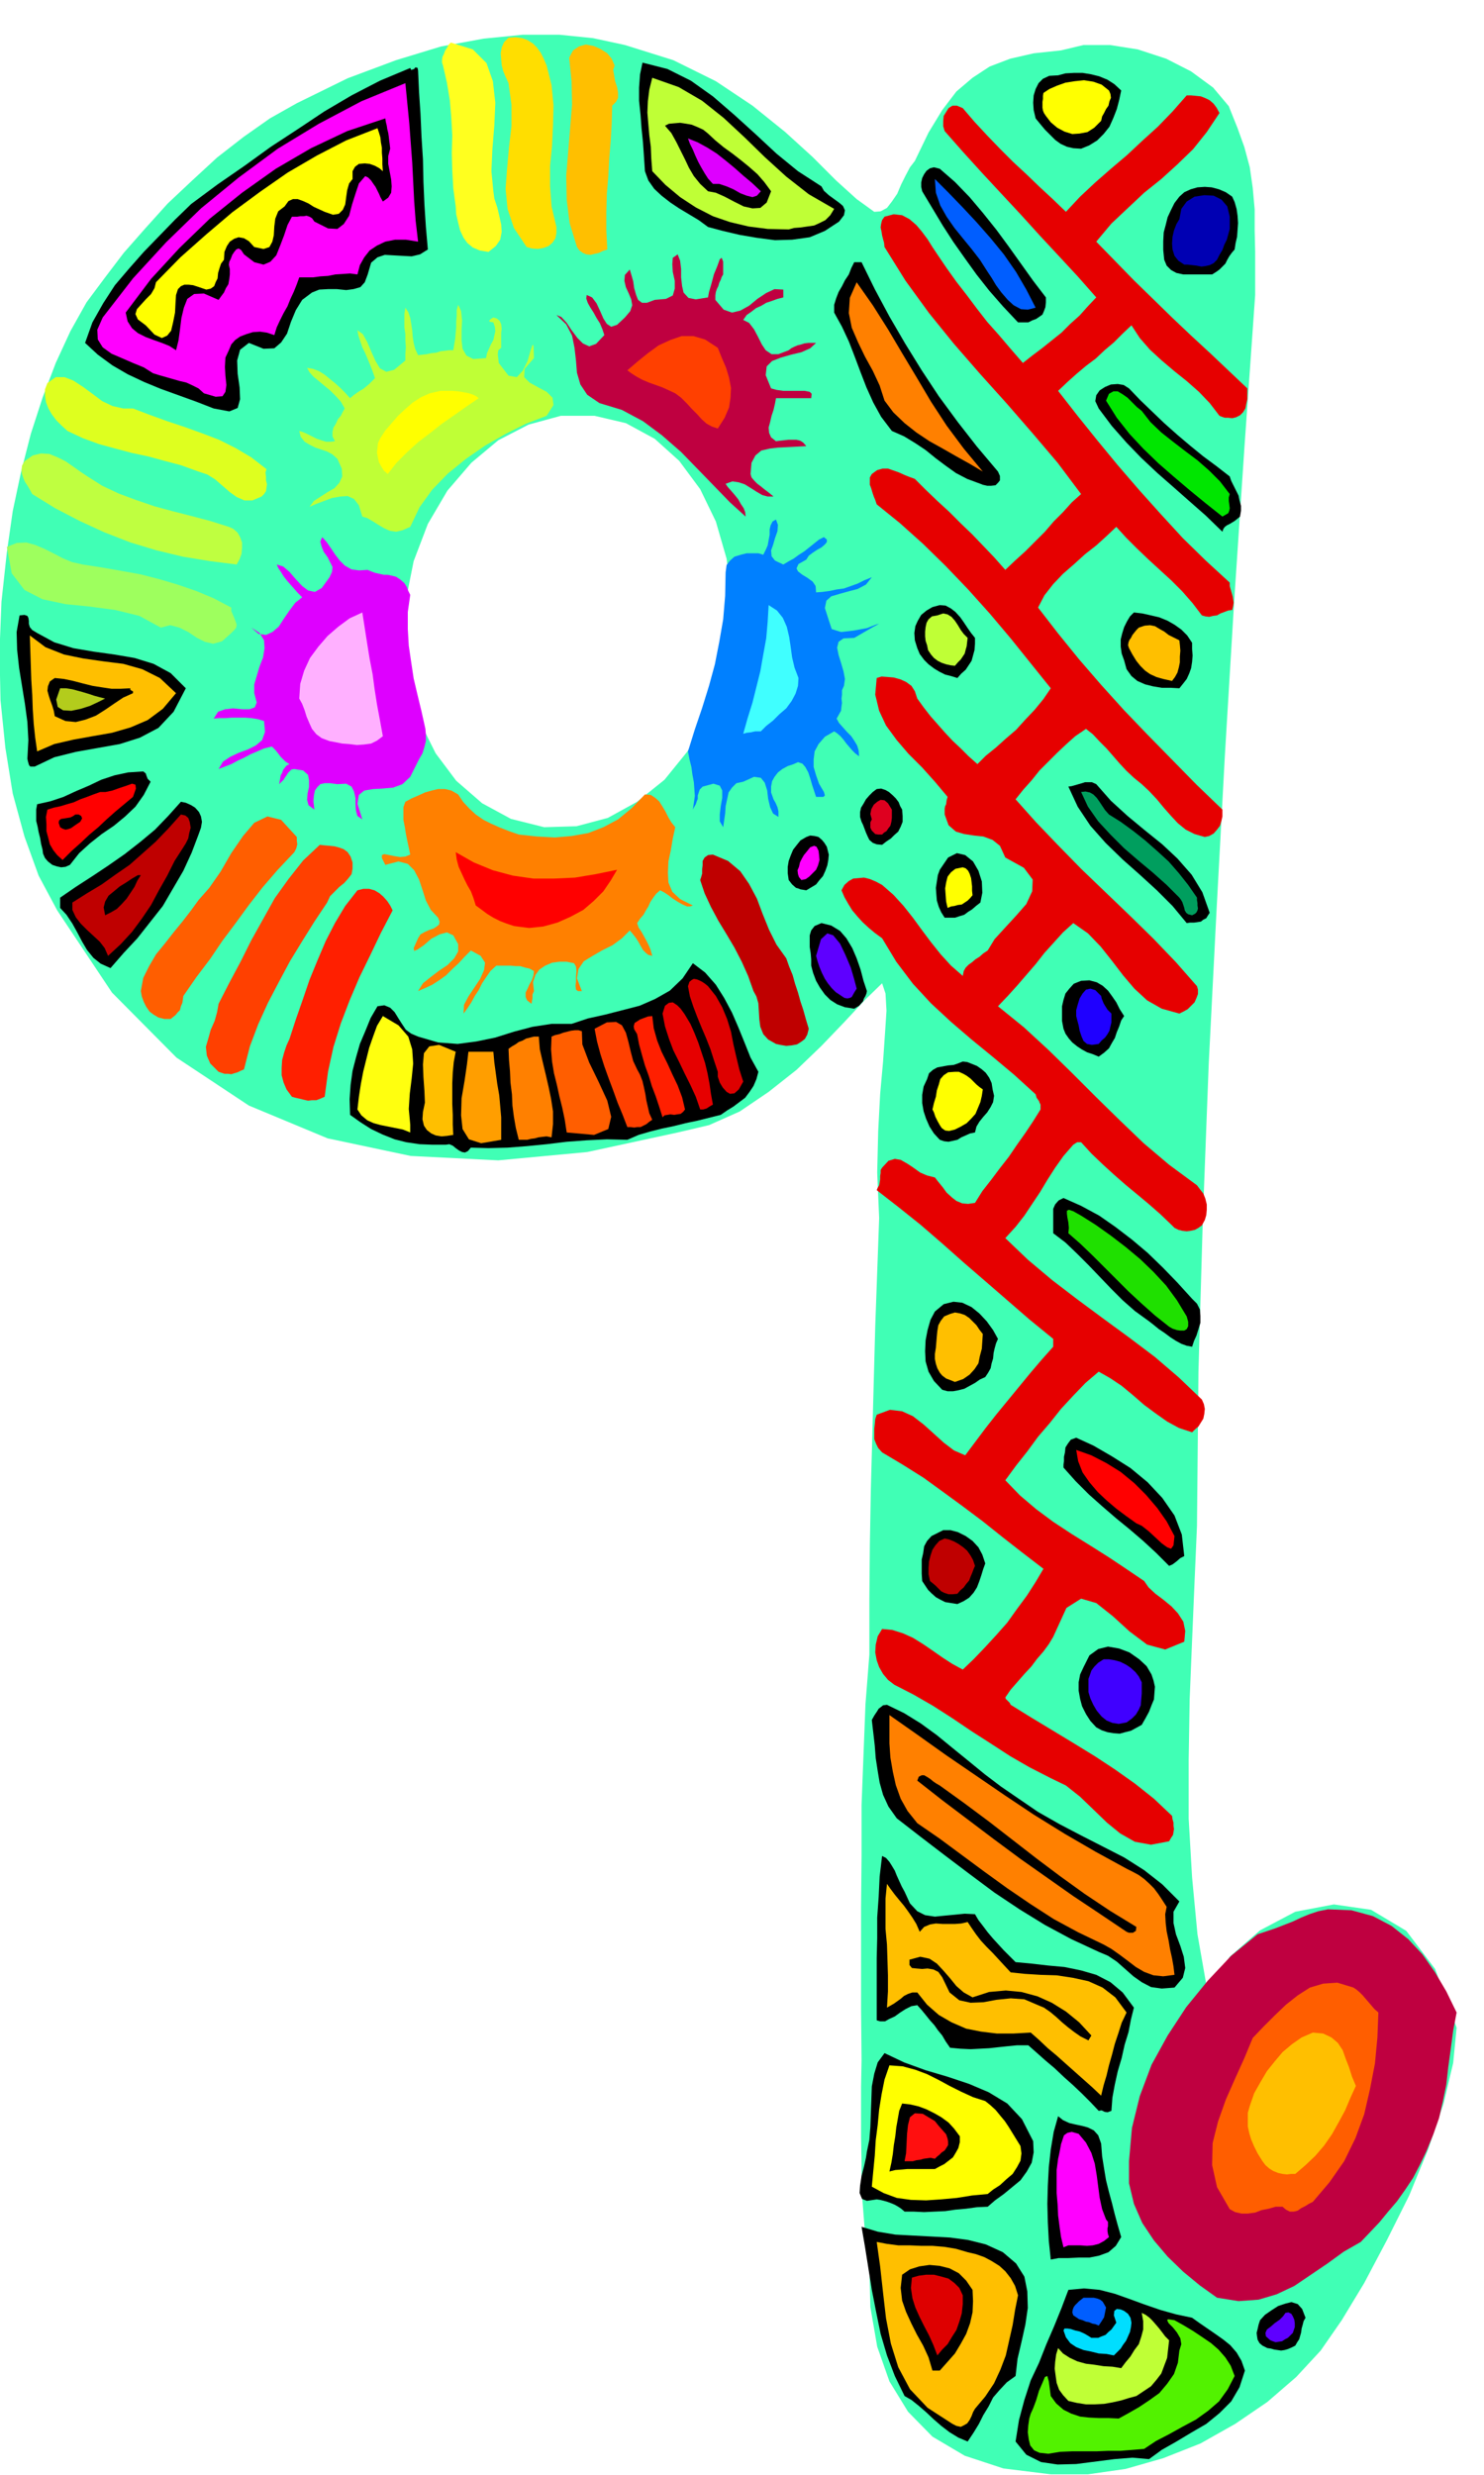 <svg xmlns="http://www.w3.org/2000/svg" fill-rule="evenodd" height="817.584" preserveAspectRatio="none" stroke-linecap="round" viewBox="0 0 3035 5060" width="490.455"><style>.pen1{stroke:none}.brush4{fill:#ffbf00}.brush5{fill:#000}.brush6{fill:#bfff36}.brush7{fill:#ff0}.brush8{fill:#f0f}.brush9{fill:#e60000}.brush10{fill:#de00ff}.brush11{fill:#005eff}.brush13{fill:#bf0040}.brush14{fill:#ff8000}.brush15{fill:#ff4000}.brush24{fill:red}.brush27{fill:#bf0000}.brush28{fill:#ff5e00}.brush29{fill:#ff1f00}.brush30{fill:#5e00ff}.brush31{fill:#de0000}</style><path class="pen1" d="m2448 3119 3-315 9-314 12-315 16-314 17-316 19-315 21-315 22-312v-88l-1-44v-43l-4-44-6-42-11-41-14-39-18-45-32-38-45-33-51-26-58-19-57-9h-54l-46 11-56 6-48 11-42 16-35 23-33 28-29 38-28 46-28 58-10 13-9 17-9 18-8 19-11 16-10 13-13 7-13 1-36-26-42-38-48-48-56-51-67-54-75-50-87-43-99-31-65-14-69-7h-75l-80 8-87 16-92 28-99 37-104 51-55 31-54 38-54 42-51 47-50 47-46 51-44 50-38 50-38 51-33 59-30 65-27 71-24 74-20 78-17 80-12 84-11 101-4 101 2 100 10 98 15 93 24 88 29 80 38 71 112 168 132 133 148 98 161 67 170 36 179 9 182-17 185-40 64-15 63-28 59-40 57-45 51-49 47-49 41-44 36-35 7 21 2 35-3 46-4 58-6 67-4 76-2 84 4 93-4 110-4 111-3 111-3 112-3 111-2 112-1 112v113l-8 102-4 103-4 103v105l-1 103v209l1 105-1 53v105l1 52v52l4 52 4 51 8 53 2 86 14 81 25 71 38 62 50 51 66 39 79 26 97 12h76l77-11 77-22 76-30 71-40 66-45 59-51 50-54 43-62 46-76 46-87 46-92 39-95 31-92 20-84 7-72-44-120-59-78-72-43-76-11-79 15-72 38-62 54-46 68-20-114-11-116-7-120v-121l2-123 5-121 5-119 5-115zM1216 850l64 15 59 32 50 45 43 58 32 66 22 76 10 81-2 86-19 83-29 77-40 67-47 58-56 45-60 33-64 17-66 2-68-17-59-32-53-46-42-56-34-68-21-74-11-81 4-85 17-85 29-76 40-68 49-57 55-46 62-32 66-18h69z" style="fill:#40ffb5"/><path class="pen1" style="fill:#ffde00" d="m1118 134 10 40 4 41-1 41-2 42-4 41v42l3 41 10 42v12l-2 11-6 9-8 7-11 4-11 2-12-1-11-3-26-39-13-39-4-41 3-41 4-44 5-43v-44l-6-44-6-13-5-12-3-12-1-12-1-12 2-12 5-11 9-9 14-1 14 2 11 4 11 7 8 8 8 11 6 12 6 14z"/><path class="pen1" style="fill:#ffff1f" d="m1009 391 2 15 6 18 4 17 4 18 1 15-3 16-9 13-15 12-18-3-14-6-11-9-8-11-7-15-4-16-4-17-1-16-5-37-2-36-1-36 1-36-2-36-3-36-6-36-8-35-2-6v-6l1-6 3-6 2-6 4-6 3-6 5-5 45 14 28 28 13 37 5 44-2 46-4 49-2 45 4 41z"/><path class="pen1 brush4" d="m1257 134-3 9 2 11 2 12 4 12 2 11v11l-4 8-8 8-1 36-2 36-3 36-2 37-3 36-1 37v37l2 39-9 3-8 4-9 2-8 2-9-1-7-3-7-5-5-7-15-49-6-48-1-49 4-48 4-49 4-48-1-48-5-48 8-15 12-8 14-4 16 3 14 6 14 9 9 11 6 14z"/><path class="pen1 brush5" d="m1680 381 5 9 10 9 11 8 11 8 7 6 4 9-2 10-10 13-29 19-31 13-36 5-35 1-38-5-35-6-34-8-30-8-19-14-20-12-20-12-18-12-18-14-15-14-12-17-7-19-2-30-2-29-3-29-2-27-3-29v-27l2-27 5-24 51 13 48 24 45 32 44 38 43 39 43 40 44 36 48 31zM855 144l2 44 3 45 2 46 3 47 1 46 2 46 3 46 4 46-16 10-17 4-19-1-18-1-18-1-15 5-13 11-7 24-6 16-9 10-14 4-15 2-19-2h-18l-18 1-15 6-20 15-13 21-10 24-8 24-12 18-14 12-22 1-30-12-18 14-6 22 1 27 4 28 1 24-5 18-17 7-32-6-36-14-36-13-36-13-34-14-34-16-31-18-30-22-26-24 15-42 22-39 24-37 29-34 30-34 32-33 32-33 33-32 54-40 55-38 54-39 55-36 54-36 56-33 58-30 62-26 2 4 6-2 2-3h3l2 1 1 5zm1438 41-4 19-5 19-7 18-8 18-12 15-13 13-16 10-17 7-16-1-13-3-13-6-11-8-11-11-10-10-10-12-9-11-4-17-1-15 1-15 4-13 6-12 9-9 13-6 18-1 15-4 18-1h17l18 3 16 4 17 7 14 9 14 13z"/><path class="pen1 brush6" d="m1706 427-8 13-10 10-12 6-11 5-14 2-14 2-13 1-11 3-43-1-39-5-38-9-35-12-35-18-32-21-30-25-27-28-2-26-1-24-3-23-2-23-2-24 1-23 3-24 6-24 54 19 48 28 44 35 43 40 41 40 44 40 46 36 52 30z"/><path class="pen1 brush7" d="m2268 185 3 7 1 8-3 7-2 9-5 7-4 8-4 7-2 9-14 14-14 9-16 3-15 1-16-5-15-8-13-11-10-13-4-6-2-5-1-6v-12l1-6v-6l1-6 12-8 16-7 17-6 19-3 19-2 19 3 17 6 15 12z"/><path class="pen1 brush8" d="m855 494-25-4h-22l-20 4-17 8-15 10-11 14-9 16-5 19-15-2-14 1-16 1-15 3-16 1-15 2h-28l-5 14-6 15-7 15-6 15-8 14-7 14-7 15-5 16-15-5-14-2-15 1-13 4-13 5-10 7-8 9-5 12-7 15-1 19 1 18 2 19-2 14-6 9-14 1-24-7-11-10-12-6-13-6-13-3-14-4-14-4-14-4-13-4-19-12-22-9-23-10-21-9-18-13-10-16-1-20 11-25 62-80 68-74 71-69 77-63 80-59 84-51 87-46 90-37 4 41 4 41 3 40 3 40 2 39 2 40 3 40 5 43z"/><path class="pen1 brush9" d="m2494 231-26 39-28 35-32 31-33 30-35 28-33 31-34 32-31 37 38 39 39 40 39 38 40 39 38 36 39 36 38 36 38 36v22l-2 9-2 10-5 8-6 6-8 4-8 2-8-1h-7l-6-2-5-2-20-26-22-23-25-22-25-20-26-22-24-22-21-24-17-26-18 17-18 18-19 16-18 17-20 15-19 16-19 17-19 18 39 50 41 51 42 51 44 51 44 49 45 49 47 46 49 45v7l2 7 2 7 2 7 1 6 1 7-1 7-2 8-8 1-8 3-8 3-7 4-8 1-8 2-8-1-7-2-19-25-21-24-23-23-23-21-24-22-23-22-22-22-20-22-20 19-21 19-23 18-22 20-23 20-20 21-18 23-13 25 41 53 43 53 45 52 47 52 48 50 50 51 50 51 53 51v14l-2 9-3 10-6 8-7 8-9 5-9 2-21-6-18-9-16-13-14-15-15-17-14-17-16-17-15-14-16-13-15-14-14-15-13-15-14-16-14-14-14-15-14-11-22 15-19 17-18 17-18 18-18 18-16 20-17 19-16 20 42 47 46 48 47 48 50 48 49 47 48 47 46 48 43 49 2 7v9l-3 8-4 9-7 7-7 7-9 5-8 4-36-10-30-17-26-24-23-27-23-30-23-29-26-27-30-21-21 19-19 21-19 21-18 23-19 22-19 22-19 21-20 21 53 43 51 47 48 47 49 49 48 47 49 47 52 44 57 42 6 8 7 9 4 10 3 12v11l-1 11-3 10-6 11-7 5-7 4-9 2-8 1-9-1-8-2-8-4-5-5-24-23-24-21-24-20-23-19-24-21-23-21-23-22-21-23h-8l-8 5-20 23-17 24-16 25-15 25-16 24-16 24-18 23-21 23 46 44 50 42 51 39 54 40 52 38 53 40 49 42 47 45 4 9 2 10-1 10-2 10-5 8-5 8-7 6-6 6-27-9-24-13-24-17-23-17-23-20-23-19-24-16-23-13-27 23-25 26-25 27-23 29-24 28-22 30-23 29-22 30 30 31 33 28 35 26 38 25 37 23 38 24 36 24 37 25 9 13 14 13 16 12 17 14 13 14 11 17 4 19-2 22-39 16-37-10-36-27-34-31-34-27-31-9-30 19-27 59-9 15-11 15-13 15-12 16-14 15-14 16-14 16-11 16 1 3 4 4 4 4 2 4 42 26 43 26 43 26 44 27 41 27 41 29 39 31 37 35 1 7 2 7v6l1 7-1 6-1 6-4 6-4 7-37 7-33-6-30-17-27-22-28-27-27-26-29-23-31-15-43-22-40-23-40-26-39-25-40-27-39-25-40-23-39-20-13-10-10-12-8-14-5-14-3-16 1-16 4-17 9-15 21 2 22 7 20 9 21 13 19 13 20 14 20 13 22 12 22-21 23-24 23-25 23-26 20-28 20-27 18-28 16-27-43-33-41-32-40-32-40-30-41-30-40-29-43-27-42-25-8-9-4-8-4-10v-21l1-9 1-11 3-9 27-10 25 3 22 10 22 17 20 18 21 19 21 16 23 10 21-28 21-28 22-28 23-28 23-28 23-28 23-27 24-27v-16l-49-40-45-39-45-39-44-38-44-39-44-38-45-36-45-35 2-5 3-5 1-6 1-6v-7l1-6v-6l3-5 13-14 13-4 12 2 14 8 12 8 14 10 14 6 16 4 7 9 9 11 8 11 11 10 9 7 12 5 12 1 14-2 15-24 18-23 18-24 18-23 17-25 17-24 16-24 15-24v-10l-2-4-1-3-5-7-2-7-44-40-43-36-44-36-42-36-41-38-37-40-34-45-29-48-15-11-12-10-13-12-10-11-11-13-8-13-8-14-6-14 6-11 9-8 9-5 11-1 11-1 12 3 12 5 13 7 23 20 21 23 19 24 19 26 18 24 20 25 21 23 24 21 2-10 4-7 6-6 7-5 7-6 8-5 8-7 9-6 14-23 21-23 23-25 21-24 12-26 1-24-18-24-38-21-11-24-15-12-19-7-19-2-20-3-17-5-15-13-8-22v-12l1-5 2-4 1-8 2-7-26-31-26-29-28-28-24-28-22-30-14-30-8-33 3-34 10-3 13 1 12 1 14 4 11 5 11 8 7 11 5 15 13 18 14 18 15 17 15 17 15 16 17 16 16 16 18 16 17-17 21-17 20-18 21-18 19-21 19-20 18-22 15-22-41-51-41-51-43-51-44-49-46-48-46-45-48-43-47-38-3-9-3-7-3-9-2-7-3-8v-15l4-7 11-8 11-3h11l12 4 11 4 11 5 10 4 11 4 22 22 24 23 24 22 24 24 23 22 23 24 22 23 23 26 20-19 21-19 20-20 20-20 18-21 19-19 18-20 19-17-48-64-51-60-53-61-54-60-54-62-51-63-48-66-43-69-1-9-2-7-2-8-1-7-2-9 1-7 2-8 5-7 19-5 17 2 15 8 14 12 11 13 12 16 10 16 10 15 19 28 20 28 21 27 21 28 21 27 24 27 23 27 26 30 19-15 20-15 20-16 20-16 18-18 19-17 17-19 17-18-37-42-38-41-40-43-39-43-41-44-39-42-39-43-37-42-3-10v-10l1-11 5-8 5-8 8-5h9l12 5 24 28 26 28 26 27 27 27 27 25 27 26 27 25 27 26 29-31 31-29 32-28 33-28 31-29 32-29 30-31 29-33h9l10 1 10 1 10 4 8 4 8 7 6 8 6 11z"/><path class="pen1 brush5" d="m798 304-4 15v16l3 16 3 16 1 14-1 13-6 10-11 8-5-9-3-7-4-8-3-6-5-7-4-6-6-6-6-3-13 15-7 21-7 22-6 23-11 17-13 10-19-1-28-14-5-7-5-3-6-2-6 1h-7l-6 1h-11l-9 17-7 21-8 21-8 20-12 13-14 6-19-5-21-16-6-9-5-3-5 2-4 5-4 6-3 8-3 6-1 6 2 9v11l-1 9-2 11-5 8-4 9-6 8-5 7-30-13-20 1-14 10-7 18-5 21-3 24-3 22-5 20-14-9-15-6-17-6-16-6-16-8-12-10-9-14-4-18 52-69 58-63 62-60 66-53 69-49 72-42 74-35 78-26 1 7 2 8 1 7 2 8 1 7 1 9 1 7 1 9zm779 87-9 23-13 11-16 1-18-4-20-10-19-10-18-8-16-3-16-15-13-16-10-17-8-17-9-18-9-18-10-18-13-15 8-4 11-1 12-1 13 2 11 2 12 5 11 5 10 8 15 14 17 14 18 13 18 14 16 13 17 15 14 16 14 19z"/><path class="pen1 brush7" d="m783 350-7-6-9-5-11-4-10-1-12 1-8 6-5 9v16l-7 9-4 14-2 14-2 15-5 11-8 8-12 2-17-6-11-5-11-5-11-7-11-5-11-4h-10l-9 4-8 11-13 10-6 15-2 16-1 18-3 13-6 11-12 4-19-4-11-12-10-6-11-2-9 3-9 6-6 9-5 12-1 16-6 8-3 9-3 10-1 11-4 8-3 8-7 5-9 2-9-3-9-3-9-3-9-1h-9l-7 3-6 6-4 12-1 16-1 20-4 20-4 17-8 10-11 5-15-7-18-19-16-12-5-11 3-10 9-10 10-11 10-10 7-12 3-12 50-51 53-47 53-45 57-42 56-39 60-35 60-31 64-25 3 9 3 10 1 10 2 11v10l1 12v12l1 14z"/><path class="pen1 brush10" d="m1556 391-8 9-9 3-12-3-13-5-14-8-14-6-15-5h-13l-10-11-7-11-7-12-6-11-6-13-5-12-6-12-4-11 20 8 20 11 19 12 19 15 17 14 18 16 18 15 18 17z"/><path class="pen1 brush5" d="m1922 345 31 27 30 31 27 32 28 35 25 34 25 35 25 35 26 34v10l-1 10-3 8-3 7-7 5-6 4-8 3-8 4h-21l-31-33-28-32-26-33-23-32-24-34-22-34-21-35-21-35-2-9v-9l2-9 4-8 5-7 7-5 8-2 12 3z"/><path class="pen1 brush11" d="m2118 629-16 4-14-1-15-8-12-11-13-15-11-15-9-15-8-12-16-25-17-22-18-22-17-21-16-23-13-23-9-26-2-28 27 27 29 30 29 31 29 33 27 33 25 36 21 36 19 37z"/><path class="pen1 brush5" d="m2520 402 5 11 4 14 2 14 1 15-1 14-1 14-3 13-2 13-6 7-5 7-4 7-4 8-6 6-6 6-7 5-8 5h-59l-14-3-11-6-9-9-5-12-2-20v-18l1-18 4-15 4-16 7-15 7-14 10-13 10-9 13-6 14-4 15-1 14 1 15 4 14 6 13 9z"/><path class="pen1" style="fill:#0000b3" d="M2515 443v25l-3 11-3 11-5 10-4 11-6 10-5 10-7 7-8 4-9 2-8 1-10-2-9-1-9-1h-7l-12-8-8-10-4-13-1-12 1-14 3-13 5-13 6-10 4-21 11-15 16-10 20-3 19 1 16 8 12 14 5 21z"/><path class="pen1 brush13" d="m1448 608 2-11 5-17 5-19 7-17 5-14 4-3 3 8v26l-3 5-2 6-3 6-2 7-3 6-2 6-1 7v9l17 20 17 6 17-4 18-10 17-14 18-12 17-8 18 1v16l-12 3-11 4-12 4-10 6-11 5-9 7-10 7-7 10 12 6 10 13 8 15 8 16 8 12 12 8h14l21-8 5-4 6-3 7-3 8-2 6-2 8-1h16l-12 11-18 8-21 5-21 6-18 7-11 11-2 18 11 27 11 3 14 2h44l10 2 4 4-1 9h-72l-2 11-3 13-4 12-3 13-3 11 1 11 4 9 10 8 7-1 9-1 9-1h17l8 2 6 4 6 7-19 1-19 1-20 1-17 2-17 4-12 10-8 15-2 23 2 7 6 7 6 6 8 6 6 5 8 6 5 4 6 5h-12l-11-3-12-7-11-7-13-8-12-4-13-2-14 5 4 6 7 8 7 8 8 10 5 9 6 9 3 8 1 9-32-29-32-33-34-35-34-35-39-34-39-29-43-23-46-14-25-17-14-21-7-24-2-25-3-26-5-25-12-23-20-19 10 4 11 12 10 15 12 16 11 11 13 6 14-5 17-18-4-12-5-12-7-11-6-11-7-11-5-9-3-9 1-7 11 5 9 12 7 15 7 16 7 11 9 6 12-4 16-15 11-13 4-12-2-12-5-12-6-13-3-13 1-12 10-11 3 10 4 14 2 14 4 14 4 10 8 6h10l16-6 23-2 14-7 4-14v-16l-4-18-1-16 1-13 10-7 5 13 2 17v17l2 18 3 13 10 11 15 3 25-4z"/><path class="pen1 brush5" d="m1762 536 27 55 30 56 32 55 34 55 35 53 39 53 39 50 43 51 4 9v9l-4 5-5 5-9 1h-8l-9-2-5-2-27-10-23-12-21-15-20-15-21-17-21-14-23-14-25-11-22-29-16-29-14-31-12-31-12-32-12-31-14-30-16-29v-16l4-13 5-13 7-12 6-12 8-12 5-13 6-12h15z"/><path class="pen1 brush14" d="m2010 964-27-16-27-15-28-16-27-15-27-18-24-19-23-22-18-24-10-31-14-30-16-29-14-29-13-30-6-30 2-31 14-32 33 47 31 49 29 49 30 50 29 49 32 49 35 47 39 47z"/><path class="pen1 brush6" d="m994 732 2-10 4-9 4-9 5-9 2-9 2-9-1-9-3-9-6-1-2-1-1-1 1-1 3-3 5-3 7 2 6 5 3 7 1 9-1 8v31l-6 5-1 8 1 9 1 9 20 26 17 3 12-13 10-20 6-21 4-12 2 1 1 26-19 22-1 17 11 11 18 10 17 9 12 12 2 15-14 22-42 16-42 21-42 24-39 27-37 30-32 33-26 36-19 40-16 7-13 3-13-2-11-5-12-7-11-7-12-7-10-3-7-23-10-13-13-6-15 1-17 3-16 6-16 6-14 6 9-12 14-9 14-9 14-8 10-11 6-13-1-16-9-20-10-9-11-6-12-4-12-4-12-6-10-6-8-10-3-12 7 2 9 4 10 5 10 5 9 3 10 3h9l9-1-5-10v-9l2-9 5-8 4-9 6-7 4-8 4-7-8-14-10-11-12-12-11-9-12-10-11-9-8-9-5-9 12 2 13 5 11 7 11 9 10 8 11 10 10 10 10 11 7-6 7-5 6-4 7-4 6-5 6-5 6-6 6-6-5-14-5-13-5-12-5-12-6-12-4-12-4-12-2-11 11 8 9 16 8 19 9 20 9 15 13 7 16-4 23-19v-14l1-13-1-14v-13l-2-14v-27l2-13 6 9 4 12 2 12 2 13 1 13 2 13 3 12 6 13 9-1 9-1 9-2 10-1 9-3 9-1 8-1h9l2-12 2-12 1-12 1-11v-12l1-11v-12l3-11 6 13 2 19-1 20v21l2 17 8 14 14 7 26-2z"/><path class="pen1 brush15" d="m1468 711 8 20 9 21 6 20 4 21-1 20-3 20-9 21-14 22-12-4-11-6-10-9-9-10-11-11-10-11-12-12-12-9-13-6-13-6-14-5-14-5-14-6-11-6-11-7-8-6 21-18 21-17 22-16 24-11 23-8h24l24 7 26 17z"/><path class="pen1" style="fill:#deff1f" d="m272 835 34 13 36 13 36 12 36 13 34 13 34 17 32 19 31 24-2 7 1 8v8l2 8-1 7-1 7-4 6-5 5-19 8h-16l-16-7-14-10-15-13-15-13-16-10-18-6-36-13-34-9-33-9-33-7-34-9-33-9-33-12-32-15-12-11-11-11-9-12-7-12-5-13-2-13v-13l5-13 17-12h18l18 7 20 13 19 14 20 15 21 10 22 5h20z"/><path class="pen1 brush5" d="m2309 794 23 24 25 24 24 23 27 24 26 22 27 22 27 20 27 21 3 9 5 10 5 10 5 10 2 10 3 11v10l-2 12-6 5-5 4-5 3-5 3-6 3-4 3-3 4-2 6-34-33-33-29-34-30-32-28-33-31-30-31-30-34-27-36-7-15 2-12 7-10 11-7 12-5 14-1 12 2 11 7z"/><path class="pen1 brush7" d="m979 814-25 17-24 17-26 18-24 19-25 19-23 21-21 21-18 23-8-7-5-8-5-9-2-9-2-11 1-9 1-10 4-9 11-17 13-15 13-15 15-14 15-13 17-11 18-8 22-5h24l12 1 12 2 10 2 9 3 6 3 5 4z"/><path class="pen1" style="fill:#00e600" d="m2515 1010-2 7v7l1 7 1 8-1 5-2 5-5 3-7 4-34-27-33-27-33-28-31-27-31-30-28-30-26-33-22-35 6-14 9-5h9l10 6 10 7 10 10 9 9 10 8 18 23 22 21 24 19 26 20 24 18 24 21 22 22 20 26z"/><path class="pen1" style="fill:#bfff40" d="m179 974 30 19 34 16 35 13 38 13 37 10 39 10 38 10 38 12 9 4 9 8 5 9 4 11v11l-1 12-4 11-6 11-55-7-55-9-54-13-53-16-54-21-50-23-50-26-47-29-5-9-4-7-6-9-3-7-3-9-1-8 1-9 5-9 17-12 17-4 17 1 17 7 16 8 16 11 14 10 15 10z"/><path class="pen1" style="fill:#0080ff" d="m1602 1154 10-6 11-6 11-8 11-7 10-8 10-8 10-8 10-5 6 5v5l-4 5-7 6-9 5-9 6-8 6-5 8-16 9-4 9 3 6 9 7 10 6 11 8 6 9 1 13 13-1 15-2 14-3 15-2 14-5 14-5 14-7 15-6-12 15-17 9-19 5-18 5-17 5-10 9-3 15 8 25 6 18 19 6 26-3 27-5 18-7 7-2-13 7-38 22-22 1-10 7-3 12 3 15 5 16 5 17 3 16-2 14-4 9v9l-1 8 1 9-1 7-1 9-4 7-5 9 5 9 8 9 8 9 9 9 6 9 6 10 3 10 1 12-8-6-6-6-6-7-6-7-6-8-6-7-7-6-6-4-19 11-13 15-8 15-2 16v16l5 17 6 17 10 17 2 7-3 3h-15l-4-12-4-12-4-14-4-12-6-11-6-7-9-3-9 4-12 4-11 6-9 7-7 9-5 9-2 11v12l5 14 4 7 4 9 1 4 1 5v11l-11-7-6-13-4-17-2-17-5-16-8-10-14-2-22 10-14 3-9 9-7 10-3 14-3 14-1 15-2 14-2 14-7-12v-14l2-17 3-17v-15l-5-10-13-4-22 6-6 6-2 6-2 6v7l-2 5-2 6-3 5-3 6 2-14 2-14-1-14-1-14-3-16-2-15-4-16-3-16 14-45 15-44 14-45 12-44 9-46 8-46 4-48 1-48 2-15 7-9 9-8 13-4 12-3h24l10 3 5-10 4-9 2-11 2-11v-11l2-8 4-8 7-4 4 11-1 13-5 14-4 14-4 11 1 12 7 9 17 8z"/><path class="pen1 brush10" d="m752 1165 7 3 8 3 9 2 9 2h8l9 2 8 2 9 6 8 7 5 8 3 8 4 8-5 35v35l2 34 5 34 5 33 8 34 8 33 8 36 1 12v13l-3 12-4 13-7 12-6 12-6 12-6 12-16 15-19 7-22 2-19 1-18 3-11 9-3 18 10 32-10-7-3-11-1-13v-13l-3-13-5-10-11-6-18 1-15-2h-11l-9 2-6 6-5 7-2 10-1 12 2 17-12-9-3-11 1-13 3-13v-14l-2-11-10-9-18-3-6 1-4 4-3 3-3 5-3 4-3 5-4 4-5 5 1-6 1-6 1-6 3-5 2-6 3-4 4-5 6-3-8-5-5-5-5-5-3-4-7-9-8-8-16 4-14 6-14 6-13 7-13 6-13 7-13 5-13 5 9-15 15-10 17-8 19-7 16-8 13-11 6-17-2-22-13-4-13-2-13-1h-27l-13 1h-13l-11 1 9-14 14-5 17-2 19 2h14l11-4 4-10-5-19v-18l5-17 6-20 7-18 3-19-1-16-9-15-17-11 15 13 15 2 13-6 13-11 11-17 11-16 12-16 14-11-9-9-7-8-8-9-7-8-7-9-5-8-6-9-3-7 13 4 13 11 12 14 14 15 12 9 14 3 14-8 16-22 5-11 1-10-5-10-5-10-8-11-4-10-3-11 4-9 9 10 9 13 8 12 10 13 10 10 14 8 15 2 18-1z"/><path class="pen1" style="fill:#9eff5e" d="m169 1154 39 6 40 7 39 7 39 10 37 11 38 13 36 15 36 19v7l3 7 3 7 3 8 2 6-1 6-4 5-6 6-19 17-18 5-17-4-16-8-18-12-18-9-19-5-19 5-44-24-49-12-52-7-50-5-47-10-37-19-26-34-10-54 20-8 20-1 18 5 19 8 18 9 19 10 19 8 22 5z"/><path class="pen1" style="fill:#40ffff" d="m1633 1386-1 16-5 16-8 15-11 15-14 12-13 13-14 11-11 11h-11l-5 1-4 1-9 1-7 2 9-32 10-32 8-32 8-32 6-34 6-33 3-34 2-34 17 11 12 15 8 18 5 21 3 20 3 22 5 21 8 21z"/><path class="pen1 brush5" d="M1994 1304v12l-1 13-3 11-3 11-6 9-6 9-9 8-8 9-13-4-12-3-12-6-10-6-12-9-9-9-9-12-5-12-5-16-1-15 2-14 5-11 7-12 11-9 12-7 15-4 12 1 11 6 9 7 10 11 7 10 8 12 7 10 8 10z"/><path class="pen1" style="fill:#ffb0ff" d="m783 1505-12 9-12 6-15 2-14 1-16-2-14-1-15-3-11-2-16-6-11-8-9-11-5-11-6-14-4-13-5-13-6-11 2-30 8-27 12-26 17-23 19-22 22-19 23-17 26-12 5 32 5 32 5 31 6 31 4 30 5 32 6 32 6 33z"/><path class="pen1 brush5" d="M2438 1314v13l1 13-1 13-2 13-4 11-5 11-7 9-8 10-18-1h-18l-18-3-16-4-16-7-12-10-10-14-5-18-5-14-2-14v-15l3-12 4-13 6-12 6-10 8-8 17 2 18 4 17 4 17 7 14 8 14 10 12 12 10 15zM76 1294l35 19 39 12 41 7 43 6 41 7 39 12 35 19 31 31-25 48-31 33-38 20-41 13-45 8-45 8-44 11-40 19h-9l-2-2-1-2-2-7-1-5 2-38-2-37-5-37-6-37-6-37-4-37-1-36 6-34 10-1 6 2 2 4 1 6v6l2 7 5 6 10 6z"/><path class="pen1 brush6" d="m1979 1304-1 8-1 9-2 7-2 8-4 6-4 6-6 6-6 7-9-1-9-2-9-3-8-4-8-6-6-7-6-9-2-10-3-9-1-9v-10l1-9 2-9 4-7 7-6 11-2 12-4 9 2 8 5 7 8 6 9 6 10 6 8 8 8z"/><path class="pen1 brush4" d="m2412 1309 1 9 1 12-1 12v12l-2 10-3 11-5 9-6 8-18-4-14-4-13-6-10-7-10-10-8-10-8-13-7-13-2-6 1-6 2-5 3-4 3-6 4-5 4-5 5-5 12-4 11-1 10 2 10 6 9 5 9 7 10 5 12 6zM360 1417l-27 32-31 23-35 15-38 11-40 7-39 7-39 9-35 15-4-28-3-28-2-30-1-29-2-31-1-30-1-31-1-30 32 24 38 15 39 8 42 6 40 5 39 11 36 18 33 31z"/><path class="pen1 brush5" d="m267 1407-1 2 3 3 3 1v4l-20 9-18 12-19 13-19 12-21 8-20 5-21-2-22-10-2-11-3-10-4-11-3-9-3-11 1-9 4-10 10-7 19 2 19 4 19 5 20 5 19 3 20 3h19l20-1z"/><path class="pen1" style="fill:#b3cc1c" d="m215 1428-14 7-17 8-19 6-19 4-17-1-11-7-3-15 8-23h12l13 2 11 3 11 3 10 3 12 4 11 3 12 3z"/><path class="pen1 brush5" d="m308 1598-14 27-17 24-21 20-23 19-25 17-24 19-22 20-19 24-9 4-9 1-9-2-9-3-9-7-6-7-4-9-1-8-3-12-2-12-3-12-2-11-3-12v-23l2-11 27-6 27-9 26-12 26-11 25-12 27-9 28-6 31-2 5 4 2 6 2 5 6 6zm1934 5 30 34 34 31 35 29 36 29 31 29 29 33 22 36 15 42-4 6-3 5-6 3-5 4-7 1-7 1h-8l-7 1-29-35-32-32-35-32-35-31-35-34-31-35-26-39-19-41 7-1 7-2 7-2 7-2 6-2h14l9 4z"/><path class="pen1 brush24" d="m272 1629-18 15-18 15-18 16-17 16-18 15-18 17-19 17-18 18-11-10-8-10-7-12-3-12-4-15v-14l-1-15 3-15 13-4 14-3 13-4 14-4 13-6 14-5 13-5 14-5h11l14-3 14-5 15-5 11-4 7 2 1 8-6 17z"/><path class="pen1 brush14" d="m1061 1706 37 4 37 2 34-3 34-6 31-12 30-16 28-23 27-28 12 1 9 6 8 7 7 11 6 10 6 12 6 10 8 10-5 23-4 24-5 23-1 23 1 20 8 19 16 15 26 13-6 2h-6l-9-4-9-5-11-7-9-7-9-6-8-4-8 7-6 8-6 9-4 9-5 8-5 9-7 8-6 9 3 9 6 9 5 9 5 9 4 8 4 9 2 7 2 7-8-2-5-4-6-6-4-7-5-9-5-8-7-9-6-7-16 16-19 14-22 11-19 11-18 11-11 16-3 19 10 26h-8l-4-3-1-8 1-8v-11l1-11-1-9-4-7-15-3h-15l-15 2-14 6-12 8-8 11-5 15 2 18-3 7v7l-1 6-1 6-9-7-3-7v-9l4-8 4-9 5-9 3-9 1-9-9-5-9-2-10-3h-9l-11-1h-29l-12 11-9 13-8 12-7 14-8 12-7 13-8 12-8 11 1-18 9-17 12-18 12-18 8-18 2-15-9-14-20-11-13 13-12 13-13 12-13 13-14 10-14 9-15 7-14 6 10-16 15-12 17-13 18-12 14-14 8-14v-15l-10-18-13-6-15 4-17 9-15 13-13 9-7 3-1-6 9-20 5-8 9-5 9-4 9-3 6-4 5-4 1-6-3-8-15-16-10-19-7-22-7-21-10-19-13-13-19-5-27 7-7-14v-6l5-2 10 2 10 2 12 2 11-1 10-4-3-14-3-14-3-15-2-13-3-15v-26l4-11 13-7 14-6 13-6 14-4 13-3h14l13 3 14 8 10 15 13 14 13 12 16 11 16 8 18 8 18 7 20 7z"/><path class="pen1 brush5" d="m1845 1655 1 13v12l-4 10-5 10-8 7-7 7-9 6-9 7-11-1-8-3-7-6-3-6-4-9-3-8-3-8-3-6-3-10v-10l2-9 5-8 5-9 7-8 7-7 8-6 9-1 9 3 7 4 8 7 6 6 6 8 3 8 4 7z"/><path class="pen1" style="fill:#009e5e" d="m2268 1665 24 15 26 19 24 19 25 22 23 21 21 24 19 24 18 26v5l1 6v5l1 6-1 4-2 4-3 3-6 3-8-2-4-3-3-5-1-5-2-6-2-6-3-5-3-4-26-26-28-25-30-25-29-25-28-28-25-27-21-30-14-30 9-1 9 2 7 4 7 7 5 7 6 9 6 9 8 9z"/><path class="pen1 brush5" d="m406 1706-14 37-17 37-21 36-21 36-26 33-26 33-28 30-27 31-20-9-15-12-13-16-10-17-10-19-10-18-12-18-13-14v-21l32-22 34-22 33-22 33-23 32-25 30-25 27-28 26-29 10 2 11 5 8 5 8 9 4 9 2 11-2 12-5 14z"/><path class="pen1" style="fill:#de001f" d="M1824 1655v17l-1 8-2 8-4 5-4 6-5 3-4 4h-8l-6-1-4-4-3-3-3-6v-11l3-6-3-11 2-10 5-9 7-6 7-4 8 1 7 6 8 13z"/><path class="pen1 brush5" d="m164 1680-9 6-10 7-6 2-5 1-6-2-5-3-3-9 1-5 4-3 7-1 6-1 6-1 6-3 4-3h7l5 3 2 5-4 7z"/><path class="pen1 brush27" d="m375 1732-18 28-15 30-17 30-16 30-19 28-20 27-23 25-26 24-7-16-10-13-13-12-13-12-13-13-10-13-7-15v-15l30-19 30-18 28-20 29-20 26-23 27-24 26-27 26-29 9 2 6 5 3 8 2 12-3 11-2 11-5 10-5 8z"/><path class="pen1 brush28" d="M607 1711v7l1 8-2 8-4 8-34 36-31 36-28 36-27 37-27 36-25 37-28 37-27 39-1 7-1 7-3 7-2 8-5 5-4 5-5 4-5 4h-13l-12-3-10-6-8-6-7-10-5-10-4-11-2-11 5-27 12-24 14-24 18-22 18-23 18-22 17-22 16-22 22-25 23-33 22-38 24-35 23-27 27-13 28 7 32 35z"/><path class="pen1 brush5" d="m1695 1747-1 11-2 11-4 11-5 11-7 8-7 9-10 6-10 6-6-1-6-1-5-2-4-1-8-7-7-9-2-14v-13l2-12 4-11 5-12 7-9 8-10 12-7 8-3 9 1 8 2 7 6 5 6 5 8 2 8 2 8z"/><path class="pen1 brush15" d="M721 1763v13l-2 11-7 9-8 9-10 8-9 9-10 10-6 13-26 39-25 40-25 41-23 43-22 42-20 44-17 45-12 47-7 3-6 3-7 2-6 2-7-1h-7l-6-2-6-2-17-17-7-16-2-18 5-17 5-18 8-18 5-18 3-17 22-43 23-43 22-44 24-43 24-43 28-39 30-38 34-32 9 1 11 1 10 1 11 3 8 3 8 6 6 9 4 12z"/><path class="pen1 brush8" d="m1669 1778-7 7-7 7-7 5-9 2-5-6-2-6-1-8 3-7 2-9 4-8 4-7 5-6 8-10 8-3 5 2 4 8 1 8 1 11-3 11-4 9z"/><path class="pen1 brush24" d="m1262 1778-13 22-15 22-20 20-21 18-26 14-27 12-29 8-29 3-16-2-15-2-15-5-13-5-14-7-13-8-12-9-11-8-5-16-5-13-7-12-6-12-6-13-6-13-4-15-2-15 37 21 39 16 41 11 42 6h42l43-2 42-7 44-9z"/><path class="pen1 brush27" d="m1608 1959 6 17 7 17 5 18 6 18 5 18 6 18 5 18 6 20-3 12-5 9-8 6-8 5-11 2-11 1-12-2-9-2-16-9-10-11-6-15-2-15-1-17-1-16-4-14-6-11-11-31-13-29-15-29-16-27-17-28-15-28-13-28-9-27 2-6 2-7v-9l1-8v-9l4-7 7-5 10-1 31 13 25 21 18 26 16 30 12 32 13 32 15 30 20 28z"/><path class="pen1 brush5" d="m2005 1845-9 7-8 7-8 5-8 6-10 3-9 3h-21l-7-11-5-11-4-13-1-12-1-14 2-13 2-13 4-11 17-25 18-9 17 4 16 13 11 19 7 22 1 23-4 20z"/><path class="pen1 brush7" d="m1989 1830-5 6-5 5-6 4-6 4-8 1-7 2-7 1-7 3-3-13-1-13-1-14 2-12 3-12 7-9 9-7 15-3 6 2 5 5 3 6 3 9 1 8 1 9v9l1 9z"/><path class="pen1 brush5" d="m288 1789-7 11-6 13-8 12-8 12-10 11-10 10-12 7-12 6-3-16 3-12 7-12 11-9 12-10 13-8 12-8 12-7h6z"/><path class="pen1 brush29" d="m803 1861-24 46-22 46-22 45-20 47-18 47-15 48-11 50-7 52-9 4-8 3h-9l-8 1-9-2-8-2-9-2-7-2-11-15-6-14-4-15v-15l1-16 4-15 5-15 6-13 13-40 14-40 14-41 16-39 17-40 19-37 21-35 25-32 12-3h12l11 3 10 6 8 7 8 9 6 9 5 10z"/><path class="pen1 brush5" d="m1773 2026-1 5-2 5-3 5-2 6-8 9-10 6-19-3-16-6-14-9-11-11-10-14-8-14-6-16-4-15v-13l-1-12-2-13v-24l3-10 7-9 14-6 20 5 18 11 13 15 12 20 9 21 8 23 6 23 7 21z"/><path class="pen1 brush30" d="m1752 2021-5 8-5 9-4 2-5 1-6-1-6-4-12-8-8-8-8-10-6-9-6-12-5-12-4-12-3-11 10-34 13-12 12 4 14 17 11 23 11 26 7 24 5 19z"/><path class="pen1 brush5" d="m1551 2191-4 15-6 14-8 12-9 12-12 9-12 9-13 8-13 9-24 6-24 6-24 5-24 6-24 5-24 6-24 7-23 10-42-1-41 2-41 3-41 5-41 4-39 3-39 1-36-1-6 7-6 3-6-1-6-3-7-5-6-5-7-3-7 1h-28l-26-1-27-4-24-6-25-10-23-11-22-14-21-15-1-32 2-29 4-29 7-27 8-28 11-26 11-27 14-24 14-2 12 5 9 9 8 13 7 11 8 12 11 8 14 6 41 12 40 3 38-5 39-8 38-12 38-10 39-6h41l33-11 36-8 35-9 35-9 32-14 30-17 26-25 21-31 25 19 22 25 17 27 16 30 13 30 13 32 12 30 16 29z"/><path class="pen1 brush31" d="m1520 2211-9 16-9 8-9 1-7-4-8-9-6-10-4-12v-10l-8-24-7-22-9-23-9-21-9-22-8-21-7-21-4-21 3-9 5-4 4-2 6 1 5 2 6 3 6 4 6 5 16 20 13 23 10 24 8 26 5 26 6 26 6 25 8 25z"/><path class="pen1 brush5" d="m2299 2077-6 9-4 12-5 12-4 12-6 10-6 11-10 9-11 8-12-5-12-4-11-6-9-6-10-8-7-8-7-10-4-10-3-16v-30l3-13 4-13 8-10 9-10 15-6 17-1 15 4 12 7 11 10 8 11 9 13 7 14 9 14z"/><path class="pen1" style="fill:#1f00ff" d="M2273 2072v18l-2 8-2 9-4 7-5 7-7 6-6 7-14 2-10-2-7-6-4-9-4-12-2-11-3-11-2-8v-12l3-11 4-13 6-10 7-8 9-2 10 3 12 12 1 5 2 5 2 5 3 5 5 8 8 8z"/><path class="pen1 brush9" d="m1458 2258-7 4-6 4-7 2h-6l-9-26-11-24-12-24-11-23-12-24-9-24-8-25-5-26 5-16 8-6 8-1 9 6 7 7 8 11 6 10 6 10 8 18 8 20 7 21 7 21 5 21 4 21 3 21 4 22z"/><path class="pen1" style="fill:#ffff0f" d="M839 2299v16l-15-6-15-3-15-3-15-3-15-4-13-6-12-10-8-12 3-26 4-26 5-26 6-24 6-24 8-23 8-22 12-20 32 19 20 23 8 26 2 29-3 30-4 32-2 31 3 32z"/><path class="pen1 brush29" d="m1334 2077 3 25 7 25 9 23 12 24 10 22 11 23 9 24 6 25-4 5-5 4-7 1-6 1-8-1-6 1-6 1-4 4-7-22-7-21-8-21-6-20-8-22-6-21-6-22-4-21-6-10-1-6 2-7 5-3 6-4 8-3 8-3 9-1z"/><path class="pen1 brush15" d="m1303 2186 6 11 5 13 3 13 3 14 2 13 3 13 3 13 6 13-6 4-6 5-6 3-6 3h-7l-6 1-7-1h-7l-10-26-10-24-9-25-9-24-9-25-8-25-7-26-5-26 25-13 19-1 12 7 8 15 5 18 5 21 5 19 8 17z"/><path class="pen1 brush28" d="m1190 2108 1 27 14 37 19 39 18 39 8 33-6 25-29 12-56-5-4-26-5-24-6-24-5-23-6-24-4-24-2-25 1-26 7-3 9-2 8-3 8-2 8-2 8-1h7l7 2z"/><path class="pen1 brush14" d="m1102 2119 2 26 6 26 6 25 6 26 5 24 4 26v26l-3 27-10-2-9 1-8 1-7 2-8 1-8 2h-17l-6-24-4-23-3-23-1-23-3-24-1-23-2-23-1-23 7-5 7-4 7-5 8-3 7-4 8-2 8-2h10z"/><path class="pen1 brush4" d="m927 2320-13 2-11 1-12-2-9-4-9-7-6-9-3-13 1-15 4-19-1-24-2-28-1-26 2-23 11-14 20-3 34 14-4 21-2 21-1 22v43l1 22v20l1 21z"/><path class="pen1" style="fill:#ff9e00" d="m1009 2150 2 22 3 22 3 22 4 23 2 22 2 23v46l-41 7-25-8-13-21-3-28 1-35 6-35 5-34 3-26h51z"/><path class="pen1 brush5" d="m2030 2227 3 13-2 13-5 10-7 11-8 9-8 10-6 10-3 12-10 2-9 4-9 4-8 5-9 2-9 2-9-1-9-3-12-13-9-14-7-16-5-15-3-17v-17l3-17 7-15 4-12 8-7 9-5 11-2 11-2 11-1 9-3 10-4 9 1 10 4 10 4 10 7 8 7 7 10 5 11 2 13z"/><path class="pen1 brush7" d="m2010 2227-2 13-3 13-5 12-5 12-9 10-9 9-12 7-12 6-12 3-8-1-7-5-4-6-5-9-4-8-3-9-3-6 3-13 4-13 2-13 4-12 3-11 7-8 9-6 14-1h8l9 4 7 4 8 6 6 6 6 6 6 5 7 5z"/><path class="pen1 brush5" d="m2438 2655 10 10 6 12 1 13v14l-4 13-4 13-5 11-4 12-11-2-11-4-11-6-11-7-12-9-12-8-11-9-9-7-29-21-25-22-24-24-22-23-24-25-23-23-24-23-25-19v-50l4-9 7-8 10-5 36 16 37 20 33 23 34 26 32 27 31 30 30 31 30 33z"/><path class="pen1" style="fill:#1fe000" d="m2427 2691 3 11v9l-3 6-5 3h-8l-7-1-9-3-7-4-29-23-27-24-27-25-24-24-26-26-24-24-25-24-24-21 1-11-1-11-2-10-1-8v-6l4-2 9 3 16 9 30 19 31 22 30 23 30 25 27 26 26 28 22 30 20 33z"/><path class="pen1 brush5" d="m2041 2737-4 9-3 11-2 9-1 11-3 10-2 10-5 9-6 9-11 5-10 7-11 6-11 6-12 3-11 2h-11l-11-3-17-18-11-19-6-21-1-21 1-22 4-21 6-21 9-17 18-15 20-5 18 2 19 9 16 13 15 16 13 18 10 18z"/><path class="pen1 brush4" d="m2010 2727-1 15-1 15-4 15-3 15-8 12-10 11-13 9-17 6-10-4-8-3-8-6-5-6-5-9-3-9-2-10v-10l2-13 1-12 1-12 1-10 2-12 5-9 7-9 12-5 10-3 11 2 9 3 9 6 7 7 8 8 6 9 7 9z"/><path class="pen1 brush5" d="m2422 3181-8 4-8 7-8 6-7 3-27-27-26-24-28-24-27-22-29-25-27-24-27-27-25-28v-6l1-7v-9l2-9 1-10 5-8 6-8 11-4 35 16 38 22 38 24 35 29 30 32 25 36 15 39 5 44z"/><path class="pen1 brush24" d="m2402 3140-2 19-5 7-8-3-11-8-14-13-13-12-14-11-11-5-21-15-20-15-20-17-18-17-17-20-14-20-9-23-4-23 31 11 31 16 29 18 28 23 24 24 23 27 19 27 16 30z"/><path class="pen1 brush5" d="m2015 3196-4 11-4 13-4 12-5 13-7 11-9 10-11 7-13 6-13-2-12-2-10-5-9-5-9-8-7-7-6-9-6-9-1-15v-29l3-13 2-14 6-11 9-10 12-6 12-6h15l15 4 16 8 14 10 12 13 8 15 6 18z"/><path class="pen1 brush27" d="m1994 3201-3 7-3 8-3 7-3 8-6 7-5 7-7 6-6 7-10 1h-8l-9-3-6-3-6-6-6-6-6-5-5-4-3-14v-13l1-13 3-12 4-12 6-9 8-9 11-5 9 2 10 4 9 5 10 7 8 7 7 10 5 9 4 12z"/><path class="pen1 brush5" d="m2355 3423 4 12 3 13-1 13-1 13-5 12-5 13-7 13-8 14-11 6-11 6-12 3-11 3-13-1-12-2-12-4-11-6-12-13-9-14-8-16-4-15-3-17v-17l3-16 7-15 12-24 18-13 20-5 23 4 21 8 20 14 15 14 10 17z"/><path class="pen1" style="fill:#4000ff" d="M2335 3439v23l-1 12-1 12-4 9-6 10-8 8-11 8-16 3-13-2-12-5-10-8-10-12-7-12-6-13-4-13v-27l3-8 3-9 6-8 8-8 11-7h11l12 2 11 3 12 6 9 6 10 9 7 9 6 12z"/><path class="pen1 brush5" d="m2082 3676 41 28 44 25 44 23 45 23 43 22 41 26 37 29 35 35-12 21v23l5 23 9 24 7 22 3 23-5 20-17 20-26 2-22-3-19-10-17-12-17-15-17-15-18-12-19-8-56-26-54-29-52-32-51-34-51-38-49-37-51-39-49-38-17-24-11-24-7-25-4-24-4-26-2-26-3-26-3-26 5-9 6-9 3-5 4-3 5-4 8-1 35 17 34 21 33 24 33 27 32 26 33 27 33 25 35 24z"/><path class="pen1 brush14" d="m2304 3820 12 6 13 7 11 8 11 10 9 9 9 12 8 12 9 14-3 15 1 18 2 17 4 19 3 18 4 18 3 17 2 17-23 3-20-2-19-7-17-10-17-13-16-12-17-12-16-9-52-25-50-27-48-31-47-32-47-34-46-34-46-34-45-31-20-25-14-25-10-28-6-27-5-29-2-29v-58l57 40 59 42 60 41 60 41 60 40 63 39 62 36 64 35z"/><path class="pen1 brush5" d="m1922 3650 50 36 51 38 49 38 49 38 48 36 50 36 51 34 54 33-1 8-6 4h-8l-5-2-55-37-54-36-54-38-54-38-54-40-53-40-53-40-51-40 3-8 6-3h5l7 4 6 4 6 5 6 4 7 4zm-72 217 11 24 15 16 16 8 20 3 20-2 21-2 20-2 21 1 7 12 10 13 9 12 11 13 11 12 11 12 12 12 12 12 32 3 35 4 33 3 34 7 31 9 29 15 25 21 23 31-6 24-5 26-8 26-6 27-8 27-6 27-5 27-2 27-8 3-6-1-6-3-6 1-17-18-17-17-19-18-18-16-19-18-19-16-18-16-17-15h-23l-20 2-19 2-18 2-19 1-19 1-21-1-21-2-9-13-7-12-9-11-7-10-9-10-8-10-9-11-9-10-12 2-12 6-11 7-11 8-11 5-9 5h-10l-7-2v-127l1-41v-42l3-42 2-42 5-42 8 4 7 8 5 8 6 10 4 10 5 11 5 11 6 11z"/><path class="pen1 brush4" d="m1881 3949 9-10 12-5 12-2 14 1h25l13-1 13-3 8 12 9 13 10 13 12 13 12 12 12 13 12 13 13 14 29 3 32 2 33 1 33 5 32 7 29 13 26 20 23 31-10 21-7 22-7 21-6 23-6 21-5 21-6 20-5 21-18-17-18-16-18-16-18-16-19-17-18-15-18-17-17-15-36 2h-33l-33-4-30-6-30-13-26-15-24-21-20-25h-10l-9 3-8 4-7 6-7 5-7 5-7 4-7 4 2-33v-33l-1-32-1-31-3-32v-62l3-30 7 10 9 12 9 11 10 12 8 11 9 13 8 13 7 16z"/><path class="pen1 brush13" d="m2979 4114-7 37-5 38-5 36-4 36-7 34-8 35-12 34-14 34-13 27-14 27-16 24-17 24-18 21-18 22-19 20-19 20-35 20-33 24-34 23-34 23-36 17-37 11-41 3-44-7-35-25-34-28-32-31-28-33-24-36-17-39-10-42v-45l6-68 16-65 24-64 33-60 38-58 44-54 48-51 54-44 18-6 18-6 18-7 18-7 17-8 17-7 18-6 20-4 48 2 44 12 38 20 34 27 29 31 26 37 23 39 21 43z"/><path class="pen1 brush5" d="m1989 4083 34-11 34-3 32 3 33 9 29 13 29 18 27 22 25 27-3 5-3 5-16-8-13-9-13-10-12-10-12-11-12-10-13-9-12-5-28-12-28-2-29 3-27 5-26 1-23-5-20-16-15-31-8-11-10-5-12-2-11 1-12-1-9-1-5-6v-11l22-6 19 4 15 10 14 15 13 15 13 16 15 13 18 10z"/><path class="pen1 brush28" d="m2819 4114-2 51-5 53-10 52-12 52-18 49-23 47-30 43-34 40-8 4-8 5-8 4-7 5-8 2h-8l-8-4-7-6h-14l-14 4-15 3-13 5-15 2h-13l-13-3-11-6-26-45-10-45 1-45 11-44 16-45 19-43 19-42 17-41 22-23 23-23 23-22 24-19 25-16 27-8 29-2 33 10 6 4 7 6 6 6 6 7 6 7 6 7 6 7 8 7z"/><path class="pen1 brush4" d="m2773 4264-11 24-11 26-13 24-14 25-16 23-18 21-20 19-21 18h-9l-8 1-9-1-9-2-10-4-8-5-8-7-6-8-10-16-7-14-6-14-4-13-3-14v-28l4-14 9-26 13-23 13-22 16-20 16-19 19-16 20-14 23-10 21 2 17 8 13 11 10 15 6 17 7 18 6 19 8 19z"/><path class="pen1 brush5" d="m2113 4377 1 23-4 21-10 18-13 18-17 14-17 14-18 13-15 13-22 1-22 3-22 2-21 3-22 1-21 1-21-1h-19l-7-6-6-4-7-4-7-3-8-3-7-2-8-2-7-1-20 3-10-4-5-12 1-15 3-20 5-19 4-18 2-13 5-24 2-26 1-28 1-27 1-28 5-26 7-23 14-19 40 19 44 16 44 13 45 15 40 17 38 23 30 32 23 45z"/><path class="pen1 brush7" d="m2015 4295 10 8 11 10 9 11 10 12 8 12 8 13 8 13 8 13 2 15-2 15-7 13-9 14-13 11-13 12-14 9-11 9-32 3-31 5-33 3-30 2-31-1-29-4-27-10-24-13 3-32 3-31 2-32 4-31 3-32 5-31 6-30 10-29 27 2 26 7 24 9 24 12 22 12 24 12 24 11 25 8z"/><path class="pen1 brush5" d="M1963 4367v12l-3 12-5 9-6 10-9 7-9 7-10 5-9 5h-57l-11 1-13 1-12 3 4-18 3-18 2-18 3-18 2-18 3-17 3-17 6-15 17 2 17 4 16 6 16 8 14 8 15 11 11 12 12 16z"/><path class="pen1" style="fill:#ff0f0f" d="m1938 4372 1 6v7l-3 5-4 6-6 4-5 5-5 4-4 4-9-2-7 1-7 1-7 2-8 1-7 2h-17l3-16 1-19 1-21 2-18 4-16 10-8 16 1 25 15 8 10 8 9 7 8 3 9z"/><path class="pen1 brush5" d="m2252 4382 2 26 4 25 4 24 6 24 6 22 6 24 6 22 7 24-11 18-15 13-19 7-20 4h-22l-21 1h-20l-16 3-4-38-2-38-1-38 1-37 2-38 4-36 6-36 9-32 10 8 13 6 13 3 14 3 11 3 12 6 9 10 6 17z"/><path class="pen1 brush8" d="m2262 4537 4 5v9l-1 4v6l1 6 2 6-10 8-11 6-12 3-12 1-14-1h-24l-10 4-5-21-3-21-3-23-1-22-2-24v-47l3-23 2-9 2-10 2-11 3-9 3-9 7-5 9-2 14 4 15 18 11 21 7 22 4 24 3 23 3 23 5 23 8 21z"/><path class="pen1 brush5" d="m2051 4604 27 23 17 27 6 30 1 34-5 34-8 36-8 34-4 35-18 13-15 16-13 15-9 18-11 18-9 18-11 18-12 18-19-8-18-11-17-13-15-13-16-15-15-13-15-12-14-8-20-41-16-42-13-44-9-44-9-46-7-44-7-44-7-41 33 10 36 6 37 2 38 2 37 2 37 5 36 9 35 16z"/><path class="pen1 brush4" d="m1979 4604 17 4 17 6 15 8 16 10 12 11 11 14 9 16 6 19-6 30-5 31-7 31-7 31-11 29-13 28-18 27-21 25-4 7-3 8-4 8-5 7-7 4-6 3-9-2-8-4-51-33-36-38-24-45-15-48-10-52-6-52-6-54-7-50 21 4 23 3h23l24 1h23l24 2 24 4 24 7z"/><path class="pen1 brush5" d="m1989 4681 1 23-1 23-5 22-8 22-11 20-12 20-15 17-16 18h-15l-8-27-11-24-13-23-11-22-11-24-8-23-3-26 3-27 16-11 19-6 21-3 21 2 20 5 19 10 15 15 13 19z"/><path class="pen1 brush31" d="M1969 4692v18l-2 19-5 17-6 17-9 14-9 15-11 11-10 12-8-21-9-20-10-19-9-18-9-20-6-19-3-21 2-21 14-4 15-2h16l16 4 14 4 12 9 10 10 7 15z"/><path class="pen1 brush5" d="m2438 4738 14 10 16 11 16 11 17 12 15 12 13 15 10 17 7 20-11 34-17 29-24 24-27 22-31 18-30 18-30 17-26 19-34-3-37 3-39 5-39 5-38 1-34-5-30-15-22-27 7-44 11-41 13-40 17-36 15-38 16-37 15-37 14-37 32-3 32 3 31 8 31 11 30 11 32 11 32 9 33 7z"/><path class="pen1 brush11" d="m2262 4717-1 5-1 5-1 5-1 5-5 8-6 9-7-3-6-1-7-3-6-1-7-3-7-2-6-4-6-4-2-6 1-6 2-5 3-4 8-8 9-7h21l8 2 5 2 5 4 3 5 4 7z"/><path class="pen1 brush5" d="m2670 4738-4 7-2 8-2 7-1 8-2 7-2 7-4 6-4 7-8 4-7 3-7 2-7 1-7-1-7-1-7-2-7-1-10-5-6-5-4-7-1-6-1-8 2-8 2-9 3-9 10-11 13-9 14-9 15-5 12-3 13 4 9 10 7 18z"/><path class="pen1" style="fill:#00deff" d="m2314 4748-1 9-2 10-4 9-4 9-6 8-5 8-7 7-7 7-15-3-16-1-16-4-15-3-15-6-12-8-9-12-5-14 2-4h6l7 1 9 3 9 2 9 4 7 4 8 5h14l7-3 8-3 6-6 6-5 5-7 5-7-5-15 1-9 5-4 8 1 7 3 8 6 5 8 2 10z"/><path class="pen1 brush6" d="m2391 4784-2 18-2 18-6 16-6 16-10 13-11 13-15 10-15 10-15 4-16 5-18 4-17 3-19 1h-18l-19-3-17-4-11-12-8-11-5-14-2-14-2-15 1-14 2-15 4-13 10 11 14 9 15 7 18 5 17 2 19 3 18 1 18 3 9-12 10-12 8-13 9-12 5-15 4-15v-17l-3-17 8 4 8 6 6 6 7 8 6 7 7 9 6 8 8 8z"/><path class="pen1 brush30" d="m2644 4769-5 5-5 5-6 3-6 4-7 1-6 1-6-2-5-2-9-8-1-7 3-7 8-6 8-7 10-7 7-7 5-7 6-1 6 3 3 5 3 7 1 7v8l-2 6-2 6z"/><path class="pen1" style="fill:#52f200" d="m2525 4857-14 27-18 25-22 19-25 18-28 15-27 15-27 14-24 16-24 2-24 2h-25l-24 1h-50l-25 1-24 4-18-2-11-5-8-10-3-12-2-15 1-14 2-14 3-10 5-11 6-16 6-20 7-16 5-12 5-2 3 11 4 30 11 15 15 13 16 8 18 6 18 2 20 1h20l21 1 20-11 21-12 21-14 21-15 16-19 14-20 8-23 3-25 4-13-2-12-7-12-8-10-9-9-3-6 2-2 13 2 18 10 20 12 18 12 19 13 15 13 14 16 11 17 8 21z"/></svg>
